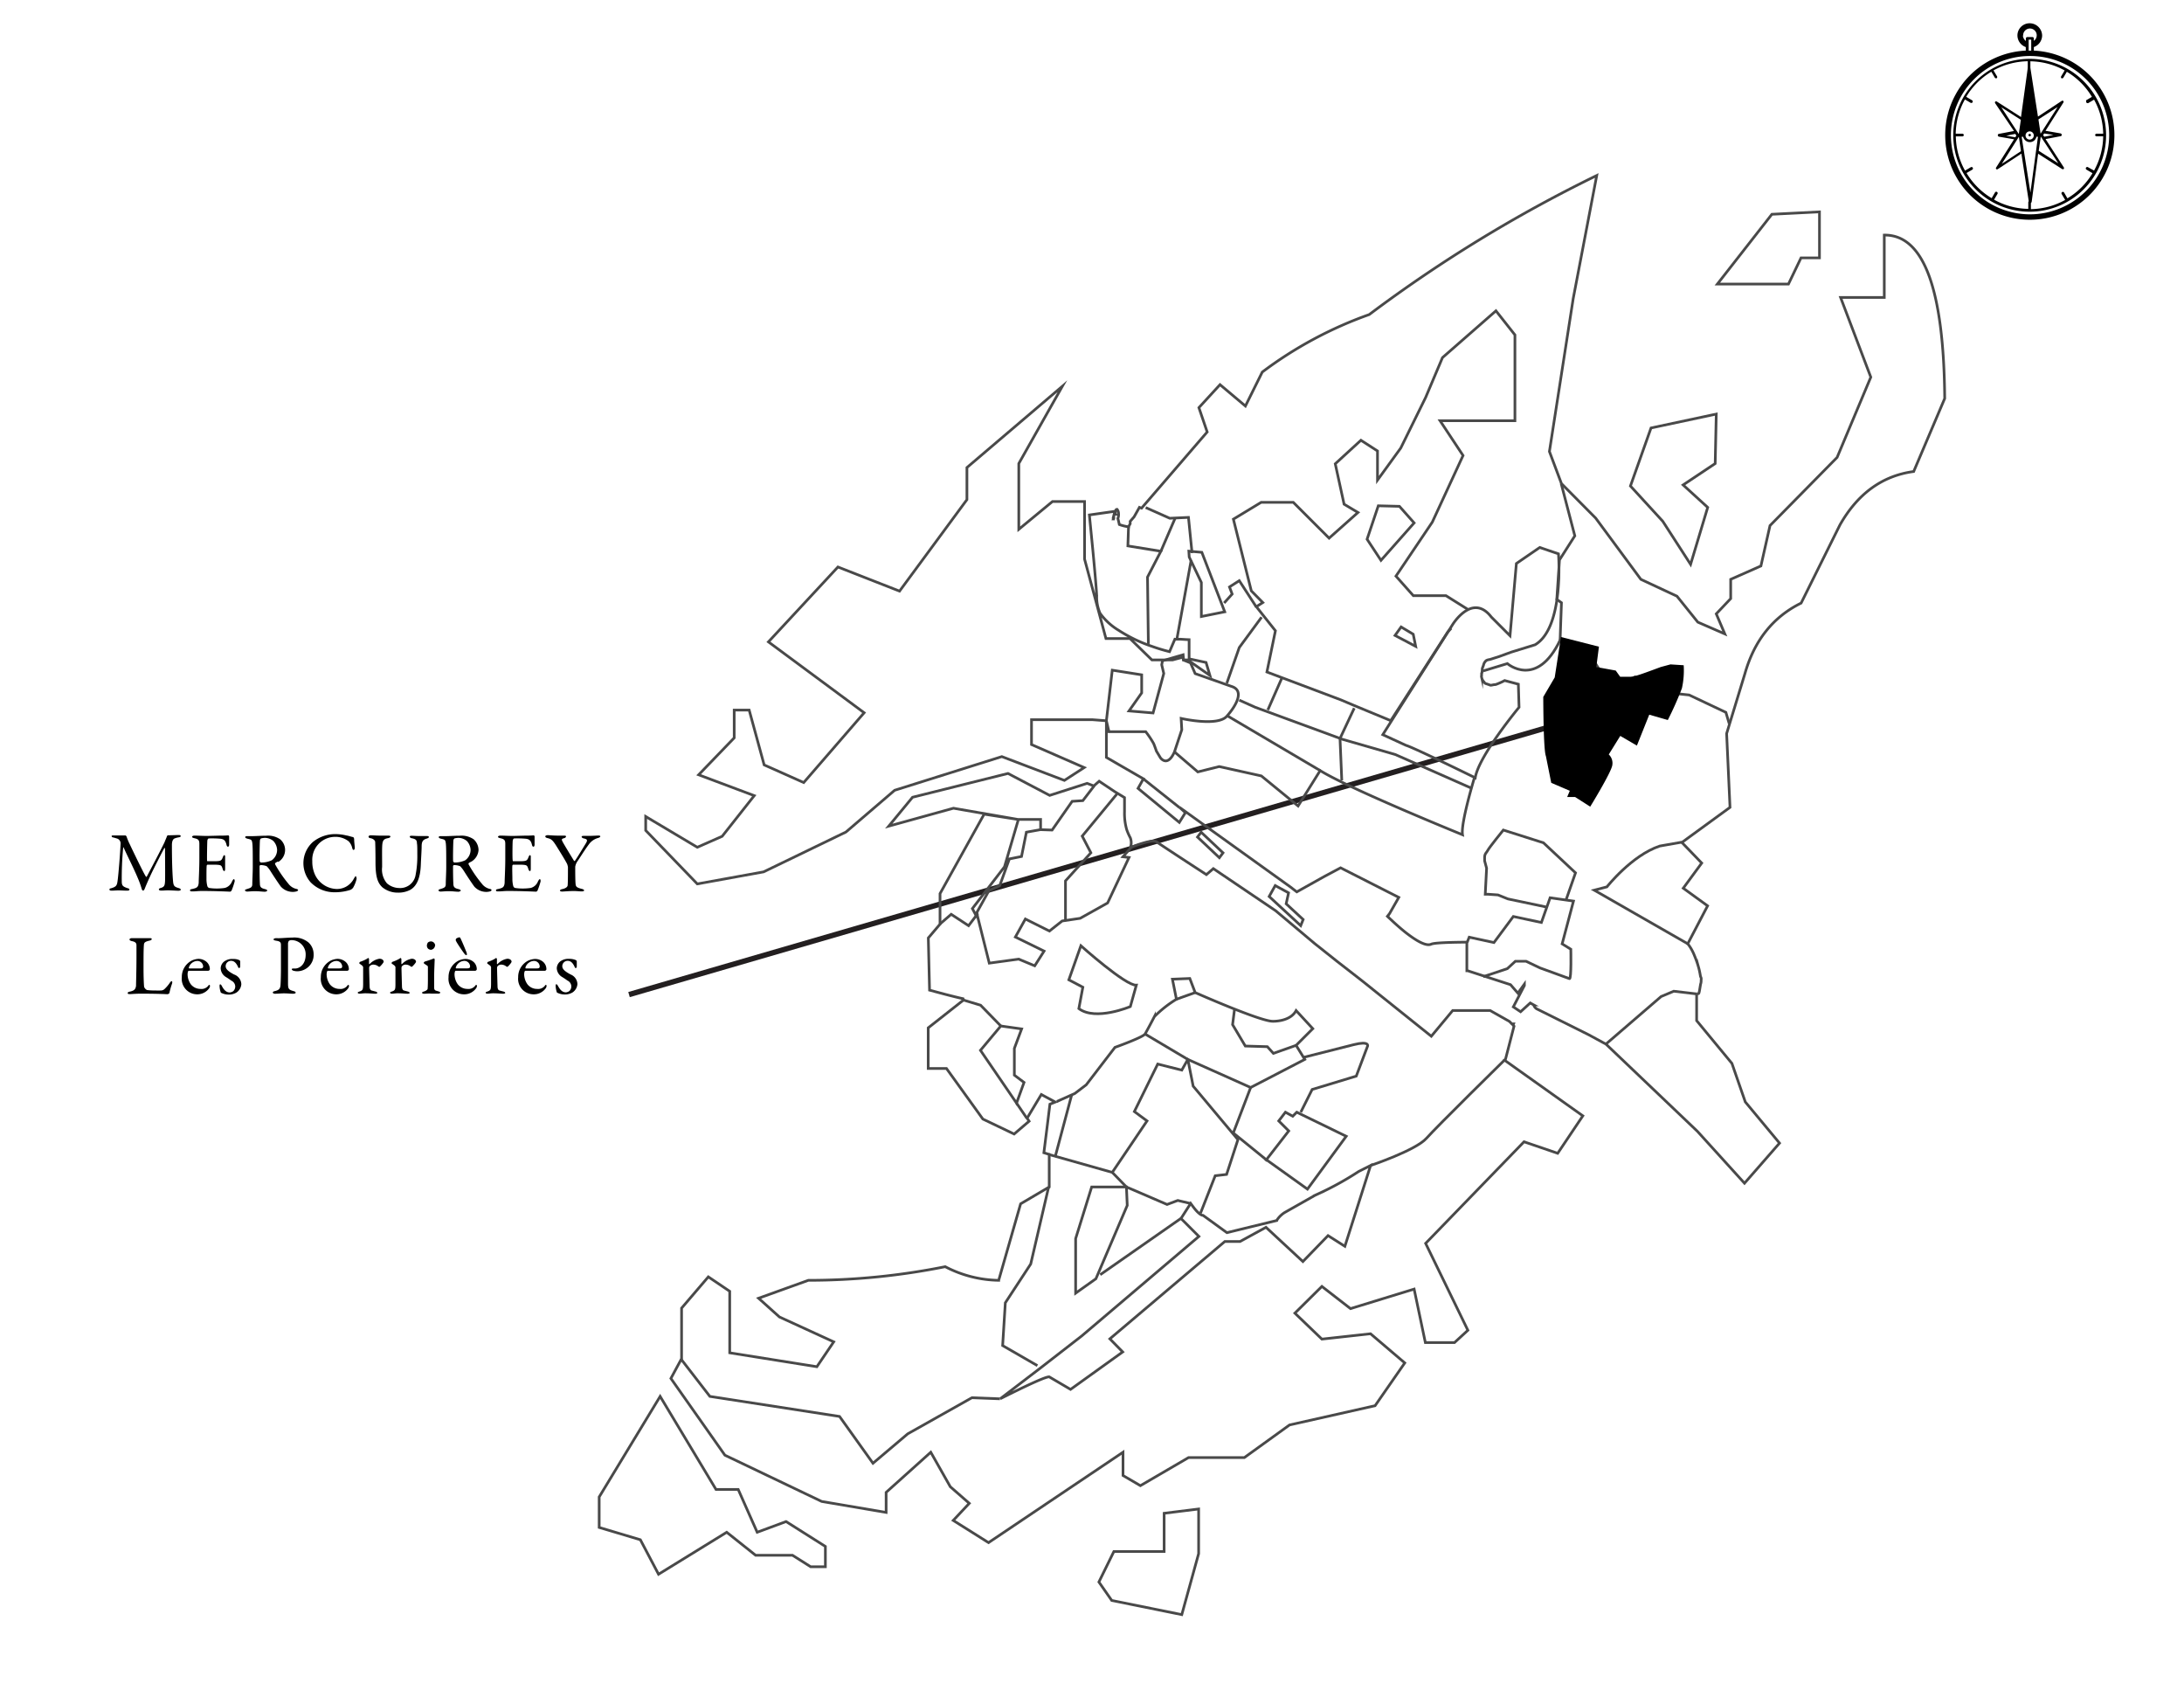 <svg xmlns="http://www.w3.org/2000/svg" viewBox="0 0 408.42 318.54"><title>carteMercurey</title><g id="Parcelles"><path d="M380.34,9.46V8.8a2.33,2.33,0,0,0,1.55-2.16,2.34,2.34,0,0,0-2.33-2.29,2.28,2.28,0,0,0-2.29,2.29,2.33,2.33,0,0,0,1.56,2.16v.66a15.82,15.82,0,1,0,1.51,0Zm-2-2.82a1.27,1.27,0,1,1,2,1V7.17a.26.26,0,0,0-.24-.24h-1a.27.27,0,0,0-.25.24v.49A1.39,1.39,0,0,1,378.29,6.64Zm1.51.77V9.46h-.48V7.41Zm-.24,32.66a14.8,14.8,0,1,1,14.82-14.78A14.85,14.85,0,0,1,379.56,40.07Z"/><path d="M379.56,11a14.29,14.29,0,1,0,14.29,14.28A14.3,14.3,0,0,0,379.56,11Zm10.61,8.16a.22.22,0,0,0,.21.12.15.15,0,0,0,.12,0l1.1-.65A13.65,13.65,0,0,1,393.31,25h-1.26a.27.27,0,0,0-.25.24.28.28,0,0,0,.25.25h1.26a13.61,13.61,0,0,1-1.71,6.4l-1.1-.61a.27.27,0,1,0-.29.45l1.1.65a13.61,13.61,0,0,1-4.69,4.7L386,36a.27.27,0,0,0-.37-.09.27.27,0,0,0-.08.37l.65,1.1a13.65,13.65,0,0,1-6.41,1.72V37.82a.26.26,0,0,0-.24-.24.27.27,0,0,0-.25.24v1.23a13.61,13.61,0,0,1-6.4-1.72l.65-1.1a.27.27,0,0,0-.45-.29l-.65,1.11a13.73,13.73,0,0,1-4.7-4.7l1.11-.65a.27.27,0,0,0-.29-.45l-1.1.65a13.61,13.61,0,0,1-1.72-6.4H367a.27.27,0,0,0,.24-.25A.26.26,0,0,0,367,25h-1.27a13.65,13.65,0,0,1,1.72-6.41l1.1.65a.15.15,0,0,0,.12,0,.24.24,0,0,0,.21-.12.27.27,0,0,0-.09-.37l-1.1-.65a13.61,13.61,0,0,1,4.7-4.69l.65,1.1a.22.22,0,0,0,.2.12.17.17,0,0,0,.13,0,.27.27,0,0,0,.08-.37l-.66-1.1a13.68,13.68,0,0,1,6.41-1.71v1.26a.28.28,0,0,0,.25.25.27.27,0,0,0,.24-.25V11.46a13.65,13.65,0,0,1,6.41,1.71l-.65,1.1a.27.27,0,0,0,.08.37.15.15,0,0,0,.12,0,.25.25,0,0,0,.21-.12l.65-1.1a13.5,13.5,0,0,1,4.69,4.69l-1.1.65C390.13,18.88,390.09,19.05,390.17,19.17Z"/><path d="M381.14,28.74l4.47,2.85a.28.28,0,0,0,.32,0,.27.27,0,0,0,0-.32L382.53,26l2.83-.54c.11,0,.2-.15.2-.26s-.09-.2-.21-.26l-2.83-.49,3.33-5.26a.24.24,0,0,0,0-.31.25.25,0,0,0-.32,0l-4.42,2.92-1.4-9a.22.22,0,0,0-.26-.2.32.32,0,0,0-.26.21l-1.25,9.07L373.44,19a.28.28,0,0,0-.32,0,.27.27,0,0,0,0,.32l3.5,5.17-2.82.54c-.12,0-.2.15-.2.26a.26.26,0,0,0,.06.17.33.33,0,0,0,.14.09l2.84.49-3.34,5.26a.25.25,0,0,0,0,.31.24.24,0,0,0,.31,0l4.4-2.89,1.4,9.05s0,.08.09.14a.2.2,0,0,0,.17.06.32.32,0,0,0,.26-.21ZM384,25.22l-1.7.34-.23-.29.2-.32Zm-2.36.31,3.27,5-3.66-2.34.39-2.66ZM384.79,20,381.6,25h0l-.4-2.68Zm-9.62,5.37,1.7-.34.2.32-.2.32Zm2.36-.31-3.27-5,3.65,2.34L377.53,25Zm1.93-10.47L381.05,25h-.29a1.32,1.32,0,0,0-.35-.63,1.27,1.27,0,0,0-1.79,0,1.47,1.47,0,0,0-.34.64H378Zm.65,11.28a.78.78,0,0,1-1.1,0,.77.77,0,1,1,1.1,0Zm-5.76,4.76,3.19-5.05h0l.39,2.68Zm3.71-5.06h.28a1.34,1.34,0,0,0,.36.63,1.27,1.27,0,0,0,1.79,0,1.47,1.47,0,0,0,.34-.64h.28L379.7,36Z"/><path d="M379.4,25.09a.3.3,0,0,0-.08.16.21.21,0,0,0,.08.16.26.26,0,0,0,.16.09.19.19,0,0,0,.16-.09.3.3,0,0,0,.08-.16.21.21,0,0,0-.08-.16A.24.24,0,0,0,379.4,25.09Z"/><path d="M377.73,25l1.71-11.27,2,11.45h-.71l-.27-.49-.45-.23h-.18l-.41,0a.83.83,0,0,0-.22,0l-.14.05-.31.31-.18.41h-.77Z"/><path d="M21.35,156.19c1,0,1.21,0,2.14,0,0,0,.16.13.18.21a10.22,10.22,0,0,0,.61,1.46c.89,1.89,2.75,5.73,3,6,0,.05.12.1.15.05.15-.27,3.14-5.92,3.4-6.6,0-.06.27-.6.37-.92a.43.43,0,0,1,.17-.23c.58,0,1.88-.05,2-.05s.42,0,.42.18-.13.21-.42.26a3.49,3.49,0,0,0-.72.2c-.24.1-.5.4-.5,1.24,0,4.45.18,6.48.23,6.93.09.72.27.88,1,1.1.29.07.43.19.43.31s-.22.2-.46.2-1.41-.08-2-.08c-.3,0-.83.05-1.21.05-.18,0-.43-.06-.43-.22s.19-.23.41-.29c.66-.19.69-.56.74-1.15s0-5.37,0-6.18c0-.11-.06-.21-.16-.05s-2,3.83-2.59,5.14c-.39.83-.75,1.66-1,2.29-.18.46-.26.45-.37.45s-.19-.13-.24-.31a17.1,17.1,0,0,0-.59-1.69c-.87-2.12-2.18-4.65-2.77-6-.05-.11-.1-.13-.11.05a59.23,59.23,0,0,0-.26,6.18c0,.82.16,1,1,1.3.35.09.43.16.43.3s-.18.19-.43.19c-.52,0-1.19-.05-1.61-.05s-.88.05-1.28.05c-.24,0-.41-.05-.41-.22s.11-.18.32-.23c1-.29,1.09-.56,1.21-1.47.16-1.1.52-5.71.55-6.91a.94.94,0,0,0-.72-.93c-.27-.08-.48-.15-.69-.19s-.26-.15-.26-.26S21,156.19,21.35,156.19Z"/><path d="M41.24,156.22a14.17,14.17,0,0,0,1.47-.05s.13.1.14.18c0,.74,0,1.2,0,1.52s-.1.42-.24.42-.23-.23-.26-.39c-.21-.85-.56-1-1.07-1.09a17.52,17.52,0,0,0-2.27-.06s-.21.08-.24.45-.08,3.41-.05,3.65c0,.06,0,.16.11.16h1c1.5,0,1.57-.07,1.86-.8.09-.24.19-.34.28-.34s.15.23.13.35c0,.45,0,.77,0,1.16s0,.65,0,1-.06.47-.17.47-.23-.18-.28-.36c-.22-.73-.28-.78-1.26-.83-.51,0-1.15,0-1.58,0-.07,0-.15.11-.15.14-.06.34-.05,1.83-.05,2.52a5.25,5.25,0,0,0,.16,1.33.58.58,0,0,0,.31.35,8.75,8.75,0,0,0,1.45.11,9.76,9.76,0,0,0,1.52-.11,2,2,0,0,0,1.33-1.19c.18-.35.27-.45.37-.45s.16.26.13.44a13.26,13.26,0,0,1-.58,1.71c-.05.06-.19.19-.27.19s-2.59-.13-5.2-.13c-.85,0-1.2.08-1.81.08-.3,0-.48,0-.48-.2s.19-.2.45-.26c.8-.19,1.1-.31,1.17-1.17,0-.67.12-2.56.12-4.54s0-2.25,0-2.71c0-.7-.19-.9-.9-1.06-.33-.08-.46-.14-.46-.27s.22-.22.45-.22c.75,0,1.37.06,2.45.06Z"/><path d="M52,161.06c-.08,0-.38.19-.5.27a.28.28,0,0,0-.06.24,23.31,23.31,0,0,0,2.48,3.63,2.59,2.59,0,0,0,1.57,1c.13,0,.26.16.26.22s-.13.16-.23.21a2.66,2.66,0,0,1-.88.11,3,3,0,0,1-2.13-1c-.56-.77-1.37-2-2-3a5.08,5.08,0,0,0-.64-.8,3.17,3.17,0,0,0-1.14-.21c-.11,0-.19.15-.19.19,0,.28,0,2.31.06,3.24,0,.67.21.89,1,1.07.27.08.39.19.39.27s-.31.21-.39.21c-.67,0-1-.1-2.06-.1-.29,0-1.12.07-1.3.07s-.42-.07-.42-.23.15-.16.36-.24c.7-.22,1-.32,1-.92s.09-2.2.09-3.16c0-2.46,0-3.92-.09-4.54s-.21-.63-.93-.8c-.24-.07-.39-.15-.39-.28s.08-.19.44-.19h.89c.6,0,1.73-.08,2.6-.08a4,4,0,0,1,2.6.67,2.61,2.61,0,0,1-.38,4.25Zm-.85-3.81a2.51,2.51,0,0,0-1.58-.61,3.08,3.08,0,0,0-.77.11.58.58,0,0,0-.19.34c-.05.56-.1,3.65-.05,3.92a.32.32,0,0,0,.26.24,4.61,4.61,0,0,0,2-.42,2.39,2.39,0,0,0,1-2A2.61,2.61,0,0,0,51.14,157.25Z"/><path d="M64.77,156.19c.42.06,1,.27,1.22.3.08,0,.24.12.24.48s.08,1,.11,1.4-.11.52-.24.52-.17-.17-.25-.41a2.52,2.52,0,0,0-.66-1.2,4,4,0,0,0-2.56-.83A4.29,4.29,0,0,0,58.4,161a5.83,5.83,0,0,0,.56,2.64,4.63,4.63,0,0,0,4,2.56,3.61,3.61,0,0,0,1.75-.43,3.65,3.65,0,0,0,1.49-1.55c.21-.34.27-.42.33-.42s.18.35.15.53a6,6,0,0,1-.64,1.62,1.36,1.36,0,0,1-.5.41,9.33,9.33,0,0,1-2.91.45,6.21,6.21,0,0,1-4.55-1.87,5.42,5.42,0,0,1-1.34-3.68,5.32,5.32,0,0,1,1.76-3.84,6.61,6.61,0,0,1,4.34-1.48A9,9,0,0,1,64.77,156.19Z"/><path d="M69.32,156.17c.67,0,1.05.05,1.65.05s1.2,0,1.55,0,.49.05.49.18-.17.24-.48.3c-.57.11-.88.27-1,.91s-.07,2.2-.07,4.47a4,4,0,0,0,.9,3.06,3.56,3.56,0,0,0,2.32.88,2.91,2.91,0,0,0,3-2.25,18.3,18.3,0,0,0,.36-4c0-1,0-1.88-.07-2.07,0-.61-.16-.83-1-1-.16,0-.34-.17-.34-.29s.1-.16.37-.16.85.05,1.36.05,1,0,1.44,0c.25,0,.4.05.4.18s-.13.2-.35.28c-.69.2-1,.47-1,1.48,0,.68-.12,2.46-.15,3.29-.08,2.79-.85,4.2-2,4.84a4.77,4.77,0,0,1-2.3.51,4.53,4.53,0,0,1-2.9-1c-.9-.84-1.28-2-1.28-4.7,0-2.31-.05-3.59-.06-3.79s-.26-.56-.87-.69c-.19,0-.37-.13-.37-.27S69.06,156.17,69.32,156.17Z"/><path d="M88.18,161.06a5.06,5.06,0,0,0-.49.27.25.25,0,0,0-.07.24,23.31,23.31,0,0,0,2.48,3.63,2.59,2.59,0,0,0,1.57,1c.13,0,.26.16.26.22s-.13.16-.23.21a2.66,2.66,0,0,1-.88.11,3,3,0,0,1-2.13-1c-.56-.77-1.37-2-2-3a5.08,5.08,0,0,0-.64-.8,3.17,3.17,0,0,0-1.14-.21c-.11,0-.19.15-.19.19,0,.28,0,2.31.06,3.24,0,.67.21.89,1,1.07.28.08.39.19.39.27s-.31.21-.39.21c-.67,0-1-.1-2.06-.1-.29,0-1.12.07-1.3.07s-.41-.07-.41-.23.14-.16.35-.24c.7-.22,1-.32,1-.92s.09-2.2.09-3.16c0-2.46,0-3.92-.09-4.54s-.21-.63-.93-.8c-.24-.07-.38-.15-.38-.28s.08-.19.43-.19h.89c.6,0,1.73-.08,2.6-.08a4,4,0,0,1,2.61.67,2.77,2.77,0,0,1,.91,2A2.72,2.72,0,0,1,88.18,161.06Zm-.85-3.81a2.51,2.51,0,0,0-1.58-.61,3.08,3.08,0,0,0-.77.11.58.58,0,0,0-.19.34c-.05.56-.1,3.65-.05,3.92a.32.32,0,0,0,.26.24,4.57,4.57,0,0,0,2-.42,2.39,2.39,0,0,0,1-2A2.61,2.61,0,0,0,87.33,157.25Z"/><path d="M98.36,156.22a14.17,14.17,0,0,0,1.47-.05s.13.1.14.18c0,.74,0,1.2,0,1.52s-.1.42-.24.42-.23-.23-.26-.39c-.21-.85-.56-1-1.07-1.09a17.63,17.63,0,0,0-2.28-.06s-.2.08-.24.45-.08,3.41,0,3.65c0,.06,0,.16.11.16h1c1.5,0,1.57-.07,1.86-.8.09-.24.19-.34.28-.34s.15.23.13.35c0,.45,0,.77,0,1.16s0,.65,0,1-.06.47-.17.47-.23-.18-.28-.36c-.22-.73-.28-.78-1.26-.83-.51,0-1.15,0-1.59,0-.06,0-.14.11-.14.14-.06.34,0,1.83,0,2.52a5.25,5.25,0,0,0,.16,1.33.55.55,0,0,0,.31.35,8.75,8.75,0,0,0,1.45.11,9.76,9.76,0,0,0,1.52-.11,2,2,0,0,0,1.33-1.19c.18-.35.27-.45.37-.45s.16.26.13.44a13.26,13.26,0,0,1-.58,1.71c0,.06-.19.19-.27.19s-2.59-.13-5.2-.13c-.85,0-1.2.08-1.81.08-.3,0-.48,0-.48-.2s.19-.2.45-.26c.8-.19,1.1-.31,1.17-1.17,0-.67.12-2.56.12-4.54s0-2.25,0-2.71c0-.7-.19-.9-.9-1.06-.33-.08-.46-.14-.46-.27s.22-.22.45-.22c.75,0,1.37.06,2.44.06Z"/><path d="M102.45,156.14c.24,0,1.07.08,1.83.08.44,0,.57,0,1.21,0,.26,0,.36.06.36.16s-.12.26-.36.32c-.57.13-.46.32-.24.74s1.38,2.33,2.1,3.5c0,.05.13,0,.16,0,.45-.64,1.66-2.64,2.06-3.3s.16-.77-.46-.91c-.24-.06-.34-.21-.34-.32s.2-.14.37-.14h1c.59,0,1.52-.06,1.78-.06s.34.06.34.16-.15.21-.42.29a3.14,3.14,0,0,0-1.75,1.24c-.75,1-1.58,2.36-2.12,3.14a2.54,2.54,0,0,0-.4,1c0,.89,0,2.88.09,3.39.07.34.24.53,1.14.75.32.08.43.18.43.29s-.16.18-.48.18-1-.07-1.39-.07c-1,0-2,.1-2.24.1s-.4-.08-.4-.18.11-.22.44-.28c.87-.2,1-.55,1-.77.05-.66.05-2.39.05-3.32a3.12,3.12,0,0,0-.14-.57c-.27-.58-1.27-2.19-2-3.36s-1-1.35-1.65-1.51c-.31-.06-.45-.19-.45-.32S102.18,156.14,102.45,156.14Z"/><path d="M24.69,175.39c.43,0,.72,0,1.19,0,.62,0,1.71,0,2.09,0s.4.07.4.18-.12.21-.36.27c-.93.21-1,.39-1.08.63-.09.72-.09,2.33-.09,4.7,0,1.25.05,2.79.11,3.32a1.08,1.08,0,0,0,.54.6,10.47,10.47,0,0,0,1.54.08,11.4,11.4,0,0,0,1.14,0,1,1,0,0,0,.64-.31,6.73,6.73,0,0,0,.91-1.07c.18-.29.32-.35.4-.35s.13.17.06.43a13.61,13.61,0,0,0-.49,1.73c0,.17-.32.27-.39.27s-1.65-.1-4.9-.1c-1.08,0-1.84.08-2.06.08s-.46,0-.46-.17.12-.24.38-.29c.88-.18,1.1-.48,1.18-1.1,0-.41.08-2.95.08-5.27,0-.64,0-1.75,0-2.27,0-.36-.1-.66-.85-.8-.32-.07-.45-.2-.45-.31S24.34,175.39,24.69,175.39Z"/><path d="M38.68,179.87a1.82,1.82,0,0,1,.56,1.35.33.33,0,0,1-.31.27c-.17,0-2.91,0-3.65,0,0,0-.11.08-.12.13a2,2,0,0,0-.08.56,3.33,3.33,0,0,0,.6,1.83,2.29,2.29,0,0,0,1.8.87,1.61,1.61,0,0,0,1.45-.57c.07-.1.15-.19.21-.19s.13.11.13.19a.85.85,0,0,1-.11.38,2.72,2.72,0,0,1-2.32,1.2A2.89,2.89,0,0,1,34,182.69a3.42,3.42,0,0,1,1.92-3.14,3.38,3.38,0,0,1,1.21-.29A2.32,2.32,0,0,1,38.68,179.87Zm-3.36,1a.14.14,0,0,0,.06.18c.42,0,1.27,0,2.06,0,.39,0,.55-.08.55-.4a1.08,1.08,0,0,0-1.06-1A1.72,1.72,0,0,0,35.32,180.86Z"/><path d="M44.28,179.34a2.54,2.54,0,0,1,.51.18.33.33,0,0,1,.13.22c0,.29,0,.84,0,.95s-.07.29-.2.29-.16-.1-.24-.28c-.35-.75-.75-1.07-1.28-1.07a1,1,0,0,0-1,1c0,.55.52,1,1.59,1.56A2,2,0,0,1,45.13,184a2.05,2.05,0,0,1-.93,1.57,2.76,2.76,0,0,1-1.35.37,3.14,3.14,0,0,1-1.55-.36,4,4,0,0,1-.24-1.21c0-.18,0-.34.13-.34s.24.19.33.37c.45.82.88,1.14,1.46,1.14a1.29,1.29,0,0,0,.64-.24,1.22,1.22,0,0,0,.37-.88,1.23,1.23,0,0,0-.72-1.08c-.39-.27-.48-.35-1-.67a2,2,0,0,1-1-1.62,1.66,1.66,0,0,1,.88-1.44,2.41,2.41,0,0,1,1.28-.33A3.52,3.52,0,0,1,44.28,179.34Z"/><path d="M54.48,175.76a.89.89,0,0,0-.46.14,1,1,0,0,0-.16.63c0,.33,0,2.32,0,4.16,0,1.45,0,2.78,0,3.18,0,1,.15,1.17,1,1.41.31.08.43.16.43.31s-.28.19-.52.19c-.4,0-1-.07-1.69-.07-.46,0-1.12.07-1.61.07-.27,0-.45-.08-.45-.23s.16-.2.32-.25c.9-.19,1.07-.52,1.12-1.17s.08-2.1.08-2.9c0-.53,0-3.92,0-4.43s0-.8-.89-.93c-.32-.05-.5-.14-.5-.24s.16-.21.37-.23.38,0,.53,0c.64,0,1.87-.12,2.67-.12a4.17,4.17,0,0,1,3,.94,3,3,0,0,1,.93,2.18,3,3,0,0,1-1.12,2.48,3.13,3.13,0,0,1-1.84.7,2.75,2.75,0,0,1-.85-.11c-.19-.08-.27-.16-.27-.25s.06-.15.19-.15h.4c.85,0,2-.75,2-2.59A2.65,2.65,0,0,0,54.48,175.76Z"/><path d="M64.68,179.87a1.82,1.82,0,0,1,.56,1.35.33.33,0,0,1-.31.27c-.17,0-2.91,0-3.65,0,0,0-.11.08-.12.13a2,2,0,0,0-.08.56,3.33,3.33,0,0,0,.6,1.83,2.29,2.29,0,0,0,1.8.87,1.61,1.61,0,0,0,1.45-.57c.07-.1.15-.19.21-.19s.13.11.13.19a.85.85,0,0,1-.11.38,2.72,2.72,0,0,1-2.32,1.2A2.89,2.89,0,0,1,60,182.69a3.42,3.42,0,0,1,1.92-3.14,3.38,3.38,0,0,1,1.21-.29A2.32,2.32,0,0,1,64.68,179.87Zm-3.36,1a.14.14,0,0,0,.06.18c.42,0,1.27,0,2.06,0,.39,0,.55-.08.55-.4a1.08,1.08,0,0,0-1.06-1A1.72,1.72,0,0,0,61.32,180.86Z"/><path d="M67.36,179.81a7.18,7.18,0,0,0,1.19-.52c.19-.12.27-.19.32-.19s.14.15.14.19c0,.29,0,.58,0,.89,0,.06.08.08.11.06a3.18,3.18,0,0,1,1.83-1c.65,0,.8.4.8.54a.78.78,0,0,1-.1.23,4.26,4.26,0,0,1-.65.73.34.34,0,0,1-.23-.05,1.52,1.52,0,0,0-.88-.35.92.92,0,0,0-.7.23.54.54,0,0,0-.16.35c0,.32.08,3.22.09,3.46,0,.46.13.76.42.81l.73.19c.26.08.29.2.29.26s-.14.14-.38.14c-.4,0-1-.08-1.89-.08-.48,0-.67.07-1.06.07-.17,0-.33-.07-.33-.19s.19-.16.32-.21c.62-.21.67-.37.69-1.33V181a.51.51,0,0,0-.18-.48c-.38-.3-.54-.37-.54-.43A.3.3,0,0,1,67.36,179.81Z"/><path d="M73.41,179.81a7.18,7.18,0,0,0,1.19-.52c.19-.12.27-.19.32-.19s.14.15.14.19c0,.29,0,.58,0,.89,0,.06.08.08.11.06a3.18,3.18,0,0,1,1.83-1c.65,0,.8.4.8.54a.78.78,0,0,1-.1.23,4.23,4.23,0,0,1-.66.73.32.32,0,0,1-.22-.05,1.52,1.52,0,0,0-.88-.35.92.92,0,0,0-.7.23.54.54,0,0,0-.16.35c0,.32.08,3.22.09,3.46,0,.46.13.76.42.81l.73.19c.26.08.29.2.29.26s-.14.14-.38.14c-.4,0-1-.08-1.89-.08-.48,0-.67.07-1.06.07-.17,0-.33-.07-.33-.19s.19-.16.32-.21c.62-.21.67-.37.68-1.33V181a.52.52,0,0,0-.17-.48c-.39-.3-.55-.37-.55-.43A.31.31,0,0,1,73.41,179.81Z"/><path d="M79.35,185.78c-.26,0-.42-.07-.42-.18s.11-.17.39-.25.6-.29.64-.45.06-1.19.06-1.65,0-2.31,0-2.5-.19-.24-.65-.57c-.1-.07-.13-.12-.13-.18s.14-.24.32-.27a15.59,15.59,0,0,0,1.58-.55c.07,0,.15.16.15.18s-.1,2.26-.1,3.17,0,1.57,0,2.13.37.54.77.67.35.16.35.27-.19.16-.36.16-.92,0-1.25,0C80.18,185.71,79.62,185.78,79.35,185.78Zm2-9a.86.86,0,0,1-.77.79.92.92,0,0,1-.51-.2.82.82,0,0,1-.24-.59,1.07,1.07,0,0,1,.19-.57.92.92,0,0,1,.63-.21A.81.81,0,0,1,81.38,176.78Z"/><path d="M88.6,179.87a1.82,1.82,0,0,1,.56,1.35.33.33,0,0,1-.31.27c-.17,0-2.91,0-3.65,0,0,0-.11.08-.12.13a2,2,0,0,0-.08.56,3.33,3.33,0,0,0,.6,1.83,2.29,2.29,0,0,0,1.8.87,1.61,1.61,0,0,0,1.45-.57c.07-.1.15-.19.21-.19s.13.11.13.19a.85.85,0,0,1-.11.38,2.72,2.72,0,0,1-2.32,1.2,2.89,2.89,0,0,1-2.88-3.18,3.42,3.42,0,0,1,1.92-3.14,3.38,3.38,0,0,1,1.21-.29A2.32,2.32,0,0,1,88.6,179.87Zm-2.31-4.08c.21.43.74,1.71,1,2.38,0,.15.07.4-.06.4a.58.58,0,0,1-.37-.25c-.54-.71-1.38-2-1.5-2.24s-.15-.27-.13-.42a.38.38,0,0,1,.25-.29,1.5,1.5,0,0,1,.44-.14C86,175.23,86.09,175.31,86.29,175.79Zm-1.05,5.07a.14.14,0,0,0,.06.18c.42,0,1.27,0,2.07,0,.38,0,.54-.08.54-.4a1.08,1.08,0,0,0-1.06-1A1.72,1.72,0,0,0,85.24,180.86Z"/><path d="M91.28,179.81a7.18,7.18,0,0,0,1.19-.52c.19-.12.27-.19.32-.19s.14.15.14.19c0,.29,0,.58,0,.89,0,.06.08.08.11.06a3.18,3.18,0,0,1,1.83-1c.65,0,.8.4.8.54a.78.78,0,0,1-.1.23,4.26,4.26,0,0,1-.65.73.34.34,0,0,1-.23-.05,1.5,1.5,0,0,0-.88-.35.92.92,0,0,0-.7.23.59.59,0,0,0-.16.35c0,.32.08,3.22.09,3.46,0,.46.13.76.42.81l.74.19c.25.08.28.2.28.26s-.14.14-.38.14c-.4,0-1-.08-1.89-.08-.48,0-.67.07-1.06.07-.17,0-.33-.07-.33-.19s.19-.16.32-.21c.62-.21.67-.37.69-1.33V181a.51.51,0,0,0-.18-.48c-.38-.3-.54-.37-.54-.43A.3.3,0,0,1,91.28,179.81Z"/><path d="M101.62,179.87a1.82,1.82,0,0,1,.56,1.35.33.33,0,0,1-.3.27c-.18,0-2.92,0-3.65,0,0,0-.11.08-.13.13a2,2,0,0,0-.08.56,3.34,3.34,0,0,0,.61,1.83,2.25,2.25,0,0,0,1.79.87,1.62,1.62,0,0,0,1.46-.57c.06-.1.14-.19.21-.19s.12.11.12.19a.85.85,0,0,1-.11.38,2.72,2.72,0,0,1-2.32,1.2,2.89,2.89,0,0,1-2.88-3.18,3.42,3.42,0,0,1,1.92-3.14,3.47,3.47,0,0,1,1.22-.29A2.3,2.3,0,0,1,101.62,179.87Zm-3.36,1c0,.08,0,.18.06.18.42,0,1.27,0,2.07,0,.38,0,.54-.08.54-.4a1.07,1.07,0,0,0-1.05-1A1.74,1.74,0,0,0,98.26,180.86Z"/><path d="M107.22,179.34a2.32,2.32,0,0,1,.51.18.3.3,0,0,1,.13.22c0,.29,0,.84,0,.95s-.06.29-.19.29-.16-.1-.24-.28c-.35-.75-.75-1.07-1.28-1.07a1,1,0,0,0-1,1c0,.55.51,1,1.58,1.56a2,2,0,0,1,1.25,1.79,2.05,2.05,0,0,1-.93,1.57,2.75,2.75,0,0,1-1.34.37,3.21,3.21,0,0,1-1.56-.36,4.28,4.28,0,0,1-.24-1.21c0-.18,0-.34.13-.34s.24.19.34.37c.45.82.88,1.14,1.46,1.14a1.26,1.26,0,0,0,.63-.24,1.18,1.18,0,0,0,.37-.88,1.23,1.23,0,0,0-.72-1.08c-.38-.27-.48-.35-1-.67a2,2,0,0,1-1-1.62,1.69,1.69,0,0,1,.88-1.44,2.43,2.43,0,0,1,1.28-.33A3.45,3.45,0,0,1,107.22,179.34Z"/><line x1="117.63" y1="185.94" x2="295.89" y2="134.11" style="fill:none;stroke:#231f20;stroke-miterlimit:10"/></g><g id="Calque_2" data-name="Calque 2"><path d="M261.19,133.23l10.44-16.44s3.69-6.06,7.25-1.44l3.5,3.5,1.19-13.5,4.37-3,3.5,1.19s1.13,13.75-4.37,17l-4.44,1.37-2.25.82-1.75.56s-.63.06-.81.31a1.44,1.44,0,0,0-.38.69c-.12.44-.25.56-.25.81a2.75,2.75,0,0,1-.06.63c-.06.37-.06-.13-.06.37s-.07.19,0,.5a1.56,1.56,0,0,0,.37.81c.19.19.19.32.38.38l.56.19c.37.12.25.18.81.06s.25.06,1-.25a11.68,11.68,0,0,0,1.19-.56l2.56.68.13,4.32s-7.57,9.12-8.19,13.18c0,0-11.56-5.68-12.94-6.06l-4.35-2Z" style="fill:none;stroke:#494949;stroke-miterlimit:10;stroke-width:0.5px"/><polygon points="310.95 97.46 316.15 105.51 319.35 94.86 314.75 90.66 320.75 86.66 320.95 77.41 308.75 80.01 304.9 90.86 310.95 97.46" style="fill:none;stroke:#494949;stroke-miterlimit:10;stroke-width:0.5px"/><path d="M344.2,55.61l5.65,14.9-6.3,15L331,98.26l-1.7,7.55-5.65,2.5v3.6l-2.7,2.85,1.6,3.75-5.05-2.2-3.9-4.85-6.75-3.15L298.4,96.86,292,90.41l-2.25-6,4.45-28.6,4.4-23a262.28,262.28,0,0,0-42.55,26,74.74,74.74,0,0,0-20,10.75l-3.15,6.35-4.75-4-3.95,4.3,1.55,4.55L213.48,95l-.17-.06-.23-.09-1,1.78-.73.84v.45l-.31.56a7.34,7.34,0,0,1-1.72-.42l0,0c-.1-.46-.19-.85-.27-1.14a0,0,0,0,1,0,0,1.87,1.87,0,0,0,.13-.88,1.31,1.31,0,0,0-.28-.82c-.21,0-.32.21-.31.54,0,.1,0,.23,0,.38a.42.42,0,0,0-.27.11l.17-.66-4.77.68.65,6.61c.44,4.63.68,7.49.72,8.6a7.43,7.43,0,0,0,.63,3.18,11.66,11.66,0,0,0,3.46,3.17,27.73,27.73,0,0,0,6.22,3,32.3,32.3,0,0,0,3.31,1l1-2.33a1.06,1.06,0,0,0,.33,0l.57,0c.31,0,.9.06,1.76.09v3.58l3.17.68.72,2.43-4.14-2.9h-.81l-.13-.51-1.92.51h-3.84l-4.1-4h-4.5l-4-14.85V93.76h-6l-6.3,5.2V86.66l8.15-14.45-17.85,15.2v6l-12.6,17.1L156.7,106l-13,14,17.9,13.25-11.3,13.05L142.9,143l-2.8-10.25h-2.8v5.2l-6.65,6.9,10.4,3.9-6,7.6-4.65,2.05-9.65-5.75v2.6l9.65,10,12.4-2.25,15.4-7.45,9.1-7.8,20.05-6.3,11.7,4.45,3.7-2.4-9.85-4.3v-4.65H204.3l2.6.2v6.85l6.92,4-1,1.79,7.72,6.36,1.13-1.82-1.1-1h0l20.77,14.91,1.06.82,0,0,.11.08,5.06-2.83,3.13-1.67,10.88,5.53-1.71,3-.27.35.05,0-.14.25,1,.93q1.2,1.11,2.31,2,3.56,2.79,4.81,2.22c.5-.23,2.69-.35,6.59-.38l.09,0v5.35h.17l8,2.6,1.37,1.58,1.22-1.69v.27L283,188.24l1.36.91,1.8-1.64.65.36a1.1,1.1,0,0,0,.22.43,1.17,1.17,0,0,0,.51.39l9.55,4.76,3.24,1.76,17.1,16.3,8.8,9.7,6.55-7.5-6.4-7.7-2.5-7.2-6.6-8v-5a1.05,1.05,0,0,0,.35-.06q.11,0,.24-.87c.1-.61.15-.92.16-.94s.11-.26.09-.75a.79.79,0,0,0-.11-.61c-.12-.72-.23-1.24-.32-1.56a18.21,18.21,0,0,0-.82-2.37,8.6,8.6,0,0,0-1.09-2,1.37,1.37,0,0,0-.17-.19l3.72-7.11-4.55-3.3,3.45-4.7-3.71-3.85,9-6.56-.63-13.8,3.43-11.24q2.65-9.28,10.5-13.15l7.25-14.6q5-8.81,13.8-10l5.8-13.65q-.24-30.69-11.3-30.55V55.61ZM208.29,96.46l0-.1a4.33,4.33,0,0,0,0,.53s-.05.08-.07.13A2.62,2.62,0,0,1,208.29,96.46Zm63.09,21-.64.7-10.66,16.57-6.95-2.88-2.36-1-11.05-4.16-2.8-1.06,1.59-7.71-3.57-4.5,1.21-.77L234,110.46l-3.35-13.4,5.2-3.15h6l6.7,6.7,5.4-4.8-2.6-1.55-1.65-7.55,4.8-4.4,3.1,2v5.45l4.35-6,4.65-9.45,3.15-7.45,10-8.75,3.55,4.5V78.66H269.3l4.3,6.5-5.75,12.45-6.8,10.1,3.25,3.65h6.1l4.17,2.61m-45.54.41-4.37.88V108.9l-2.27-4.76-.07-1.1,2.43.22Zm-13.19,32.41h0" style="fill:none;stroke:#494949;stroke-miterlimit:10;stroke-width:0.5px"/><polygon points="217.7 290.06 208.3 290.06 205.5 295.76 207.9 299.21 221 301.86 224.15 290.46 224.15 282.11 217.7 282.91 217.7 290.06" style="fill:none;stroke:#494949;stroke-miterlimit:10;stroke-width:0.5px"/><path d="M291.3,215.61l4.7-7-14.66-10.42.21-.22,1.58-6.12-.17-.18.09-.26h-.34l-.42-.44-3.63-2.05h-7l-4,4.81-12.95-10.37-4.63-3.6-4.24-3.37-7.28-6.12-11.66-7.88-1.3,1.12c-5.45-3.55-8.56-5.59-9.3-6.12-.47-.33-1.82-.09-4.06.73l-.86.35a2.62,2.62,0,0,0,0-1.83,10.8,10.8,0,0,1-.68-1.54,11.05,11.05,0,0,1-.41-3.34l0-2.65L208.46,148l-2.91-1.95-1,.88-1.25-.48-7,2.25-7.8-4.1-17.85,4.45-4.45,5.4,12.1-3.35,12.1,2.1h4.2v1.9l-2.66.48-.91,4.54-2.27.46-1.81,5-2,.91-2.27,4.09.08.4-.2.24-.72-1.36,6-7.8,2.6-8.85-6.4-1-8.25,14.85v5.71l-2.19,2.58.23,9.76,3,.8c1.24.32,2.32.59,3.27.8l.08.25-6.6,5.2v7.6H177l6.8,9.45,5.85,2.8,2.8-2.4-.38-.56,2.66-4.43,2.61,1.41-1,.4-.48,3.9-.65,5.18,1,.31v6.09l-5.35,3.15-4.1,14.3a22.28,22.28,0,0,1-10-2.55,129.75,129.75,0,0,1-25.6,2.55l-9.3,3.35,3.9,3.5,10.15,4.65-3.15,4.65-16.3-2.6v-11.5l-4-2.7-5,5.85V254l-2,3.7,10.1,14.35,18.1,8.65,12.05,2.05V279l8.35-7.5,3.65,6.45,3.55,3.1-3,3.2,6.6,4.15,25.15-16.9v4.35l3.25,1.9,9-5.25H232.7l8.45-6.1,16-3.6,5.55-8-6.4-5.45-9.1,1-5.05-4.85,5.05-5,5.35,4.15,11.9-3.65,2.1,10H272l2.5-2.3-7.9-16.25L285,213.46Zm-90.15,26.15v-10.2l3-9.65h6.5l.15,3.45-5.86,13.71ZM190.1,206.23l-6.75-9.87,3.81-4.55,3.89.55L189.69,196v5l1.81,1.36ZM251.5,233l-3.15-2-4.7,4.85-6.9-6.4-4.85,2.65h-2.85l-21.5,18.2,2.4,2.45-9.75,7-4-2.35q-1,0-9.15,4.1l7.65-5.85,7.6-5.9,21.9-18.6-3.35-3.35,1.81-2.82c.27.37.52.71.75,1l.2.24c.6.68,1.06,1,1.38,1h0l4.45,3.23,9.3-2.27a4.83,4.83,0,0,1,1.47-1.48l5.74-3.25.65-.3A57.43,57.43,0,0,0,254.1,219l2.21-1.11Z" style="fill:none;stroke:#494949;stroke-miterlimit:10;stroke-width:0.5px"/><polygon points="141.3 290.76 148.2 290.76 151.6 292.91 154.35 292.91 154.35 289.11 147 284.46 141.6 286.46 138.05 278.46 133.9 278.46 123.45 261.06 112.05 279.86 112.05 285.56 119.75 287.86 123.15 294.31 135.9 286.46 141.3 290.76" style="fill:none;stroke:#494949;stroke-miterlimit:10;stroke-width:0.5px"/><polygon points="321.15 53.11 334.45 53.11 336.8 48.21 340.25 48.21 340.25 39.61 331.35 40.06 321.15 53.11" style="fill:none;stroke:#494949;stroke-miterlimit:10;stroke-width:0.5px"/><polygon points="258.25 104.76 264.45 97.76 261.7 94.66 257.75 94.56 255.65 100.81 258.25 104.76" style="fill:none;stroke:#494949;stroke-miterlimit:10;stroke-width:0.5px"/><polygon points="264.74 120.84 264.28 118.57 262.01 117.21 260.88 118.8 264.74 120.84" style="fill:none;stroke:#494949;stroke-miterlimit:10;stroke-width:0.5px"/><polygon points="228.71 159.44 224.62 155.58 223.94 156.49 228.03 160.35 228.71 159.44" style="fill:none;stroke:#494949;stroke-miterlimit:10;stroke-width:0.5px"/><polygon points="243.7 171.91 240.52 168.97 240.97 166.92 238.47 165.56 237.34 167.6 243.24 173.05 243.7 171.91" style="fill:none;stroke:#494949;stroke-miterlimit:10;stroke-width:0.5px"/><polyline points="187.16 191.81 183.38 187.93 180.15 186.96" style="fill:none;stroke:#494949;stroke-miterlimit:10;stroke-width:0.5px"/><polyline points="175.75 172.77 177.88 170.93 181.13 173.06 182.72 170.97 185 180.06 190.5 179.31 193.5 180.56 195.25 177.81 189.88 175.18 191.75 171.81 196.25 174.06 198.63 172.18 202 171.68 207.13 168.81 211.13 160.31 210 160.18 211.63 158.31" style="fill:none;stroke:#494949;stroke-miterlimit:10;stroke-width:0.5px"/><polyline points="204.6 146.94 202.5 149.68 200.5 149.81 196.75 155.18 194.6 155.11" style="fill:none;stroke:#494949;stroke-miterlimit:10;stroke-width:0.5px"/><path d="M197.63,205.93l3.37-1.5,2.13-1.62,5.37-7s5.25-1.88,5.63-2.5,1.75-3.25,1.75-3.25a21.28,21.28,0,0,1,4.12-3.25l-.75-3.75,3.25-.13,1,2.63s12.13,5.37,14.5,5.37c0,0,3.25.13,4.38-2l3.12,3.38-3.12,3.12,1.62,2.63-10.12,5.25-11.75-5.25-1.13,2-4.5-1.13-4.37,8.88,2.37,1.75-6.5,9.62-11.9-3.36" style="fill:none;stroke:#494949;stroke-miterlimit:10;stroke-width:0.5px"/><polyline points="208 219.18 210.65 221.91 218.25 225.18 220.25 224.43 222.61 224.99" style="fill:none;stroke:#494949;stroke-miterlimit:10;stroke-width:0.5px"/><polyline points="233.88 203.31 230.63 211.81 236.63 216.68 244.5 222.31 251.75 212.43 242.5 207.93 241.75 208.68 240.38 207.93 239.13 209.56 241 211.43 236.63 217.06" style="fill:none;stroke:#494949;stroke-miterlimit:10;stroke-width:0.5px"/><path d="M243.25,207.93l2.13-4.25,8.25-2.5,2.12-5.62s.38-1-2.62-.25l-9.38,2.37" style="fill:none;stroke:#494949;stroke-miterlimit:10;stroke-width:0.5px"/><polyline points="214.13 193.31 222.13 198.06 223.13 203.06 231.5 213.06 229.38 219.56 227.25 219.81 224.5 226.81" style="fill:none;stroke:#494949;stroke-miterlimit:10;stroke-width:0.5px"/><line x1="220" y1="186.81" x2="223.5" y2="185.56" style="fill:none;stroke:#494949;stroke-miterlimit:10;stroke-width:0.5px"/><polyline points="230.88 188.56 230.5 191.56 232.88 195.56 237 195.68 238.13 196.93 242.38 195.43" style="fill:none;stroke:#494949;stroke-miterlimit:10;stroke-width:0.5px"/><line x1="200.38" y1="204.81" x2="197.38" y2="216.06" style="fill:none;stroke:#494949;stroke-miterlimit:10;stroke-width:0.5px"/><path d="M201.75,188.56l.75-4-2.62-1.38,2.25-6.37s8.37,7.5,10.37,7.37l-1.12,4S204.88,190.93,201.75,188.56Z" style="fill:none;stroke:#494949;stroke-miterlimit:10;stroke-width:0.5px"/><polyline points="199.25 172.06 199.25 164.68 204 159.43 202.38 156.31 208.88 148.43" style="fill:none;stroke:#494949;stroke-miterlimit:10;stroke-width:0.5px"/><path d="M274.35,176.21l.4-1,4.63,1,3.62-4.87,5.25,1.12,1.63-4.62,4.37.62-2.12,8,1.62,1s.13,5.63-.25,5.5-5.5-2-5.5-2l-2.62-1.25h-2l-1.5,1.38-4.5,1.5" style="fill:none;stroke:#494949;stroke-miterlimit:10;stroke-width:0.5px"/><polyline points="300.3 195.21 310.63 186.31 313 185.31 317.25 185.81" style="fill:none;stroke:#494949;stroke-miterlimit:10;stroke-width:0.5px"/><path d="M315.58,176.42l-17.45-10,2.37-.62s4.63-5.88,9.88-7.63l4.11-.72" style="fill:none;stroke:#494949;stroke-miterlimit:10;stroke-width:0.5px"/><path d="M289.13,169.56l-7.13-1.5-1.87-.75-1.88-.13h-.5l.25-4.87-.37-1.38v-.62c0-.75.37-.88.62-1.38s2.88-3.75,2.88-3.75l7.5,2.38,6,5.62-1.75,5" style="fill:none;stroke:#494949;stroke-miterlimit:10;stroke-width:0.5px"/><path d="M323.38,135.31l-.63-2.13-6.87-3.25-3.5-.37-6.63-3-4.62,1.87-3.38-5.37-6-3.38c-4.37,9.13-9.87,4.38-9.87,4.38l-4.5,1.37" style="fill:none;stroke:#494949;stroke-miterlimit:10;stroke-width:0.5px"/><polyline points="291.75 119.68 292 112.68 291.13 112.06 291.63 104.68 294.5 100.18 291.95 90.41" style="fill:none;stroke:#494949;stroke-miterlimit:10;stroke-width:0.5px"/><path d="M275.75,145.31s-2.62,8.62-2.25,10.75c0,0-21.25-8.63-26.62-12l-4.13,6.62-6.87-5.62L228,143.31l-4,1-4.37-3.75,1.37-4.13-.12-2.12s7,1.62,8.62-.5c0,0,4.13-4.5.75-5.5l-6.75-2.38-.87-2-1.29-.52-.09-1-3.87,1.13-.13.75.38,1.62-2,7.38-4.5-.38,2.37-3.37v-3.38l-5.5-.87-1.1,9.45.48,2.05h6.87a16.68,16.68,0,0,1,1.5,2.25c.25.62.5,1.37.5,1.37l.75,1.25s1.38,2,2.75-1.37" style="fill:none;stroke:#494949;stroke-miterlimit:10;stroke-width:0.5px"/><line x1="220.57" y1="150.98" x2="213.82" y2="145.62" style="fill:none;stroke:#494949;stroke-miterlimit:10;stroke-width:0.5px"/><polyline points="228.92 112.73 230.42 111.06 229.92 109.73 231.75 108.56 234.94 113.48" style="fill:none;stroke:#494949;stroke-miterlimit:10;stroke-width:0.5px"/><polyline points="214.25 94.89 218.75 96.89 222.25 96.73 222.92 103.39" style="fill:none;stroke:#494949;stroke-miterlimit:10;stroke-width:0.5px"/><line x1="229.5" y1="133.81" x2="246.88" y2="144.06" style="fill:none;stroke:#494949;stroke-miterlimit:10;stroke-width:0.5px"/><polyline points="231.75 130.89 234.75 132.23 251.09 138.23 260.92 141.06 275.25 147.39" style="fill:none;stroke:#494949;stroke-miterlimit:10;stroke-width:0.5px"/><polyline points="250.92 145.89 250.59 138.06 253.25 132.39" style="fill:none;stroke:#494949;stroke-miterlimit:10;stroke-width:0.5px"/><line x1="237.09" y1="132.73" x2="239.72" y2="126.75" style="fill:none;stroke:#494949;stroke-miterlimit:10;stroke-width:0.5px"/><polyline points="229.42 127.73 231.75 121.06 235.92 115.39" style="fill:none;stroke:#494949;stroke-miterlimit:10;stroke-width:0.5px"/><line x1="220.07" y1="119.55" x2="222.75" y2="104.73" style="fill:none;stroke:#494949;stroke-miterlimit:10;stroke-width:0.5px"/><polyline points="214.75 120.39 214.59 107.89 217.09 103.06 210.92 102.06 211.04 98.47" style="fill:none;stroke:#494949;stroke-miterlimit:10;stroke-width:0.5px"/><line x1="219.75" y1="96.89" x2="217.09" y2="103.06" style="fill:none;stroke:#494949;stroke-miterlimit:10;stroke-width:0.5px"/><polyline points="194 255.31 187.5 251.56 188 243.56 192.75 236.31 196.1 221.91" style="fill:none;stroke:#494949;stroke-miterlimit:10;stroke-width:0.5px"/><line x1="205.75" y1="238.31" x2="220.8" y2="227.81" style="fill:none;stroke:#494949;stroke-miterlimit:10;stroke-width:0.5px"/><polyline points="127.3 254.01 132.75 261.06 157 264.81 163.25 273.56 169.75 268.06 181.75 261.31 187 261.51" style="fill:none;stroke:#494949;stroke-miterlimit:10;stroke-width:0.5px"/><line x1="192.02" y1="209.05" x2="190.1" y2="206.23" style="fill:none;stroke:#494949;stroke-miterlimit:10;stroke-width:0.5px"/><path d="M256.31,217.89s8.44-2.83,10.44-5.08,14.59-14.62,14.59-14.62" style="fill:none;stroke:#494949;stroke-miterlimit:10;stroke-width:0.5px"/><path d="M291.91,119.09l7.1,1.81-.49,3.8,3.63.66.83,1.16h2.31s.66-.17,1.65-.5,3.63-1.32,3.63-1.32l1.82-.49,2.47.16a15.32,15.32,0,0,1-.33,4.3,60.93,60.93,0,0,1-2.64,5.94l-3.47-1-2.31,5.78L303,137.58l-2.15,3.47a2.23,2.23,0,0,1,.66,2c-.17,1.32-4.13,7.76-4.13,7.76L294.55,149h-1.48l.49-1.16-3.47-1.49-1-5c-.49-1.16-.49-11.06-.49-11.06l2.14-3.64Z"/></g></svg>